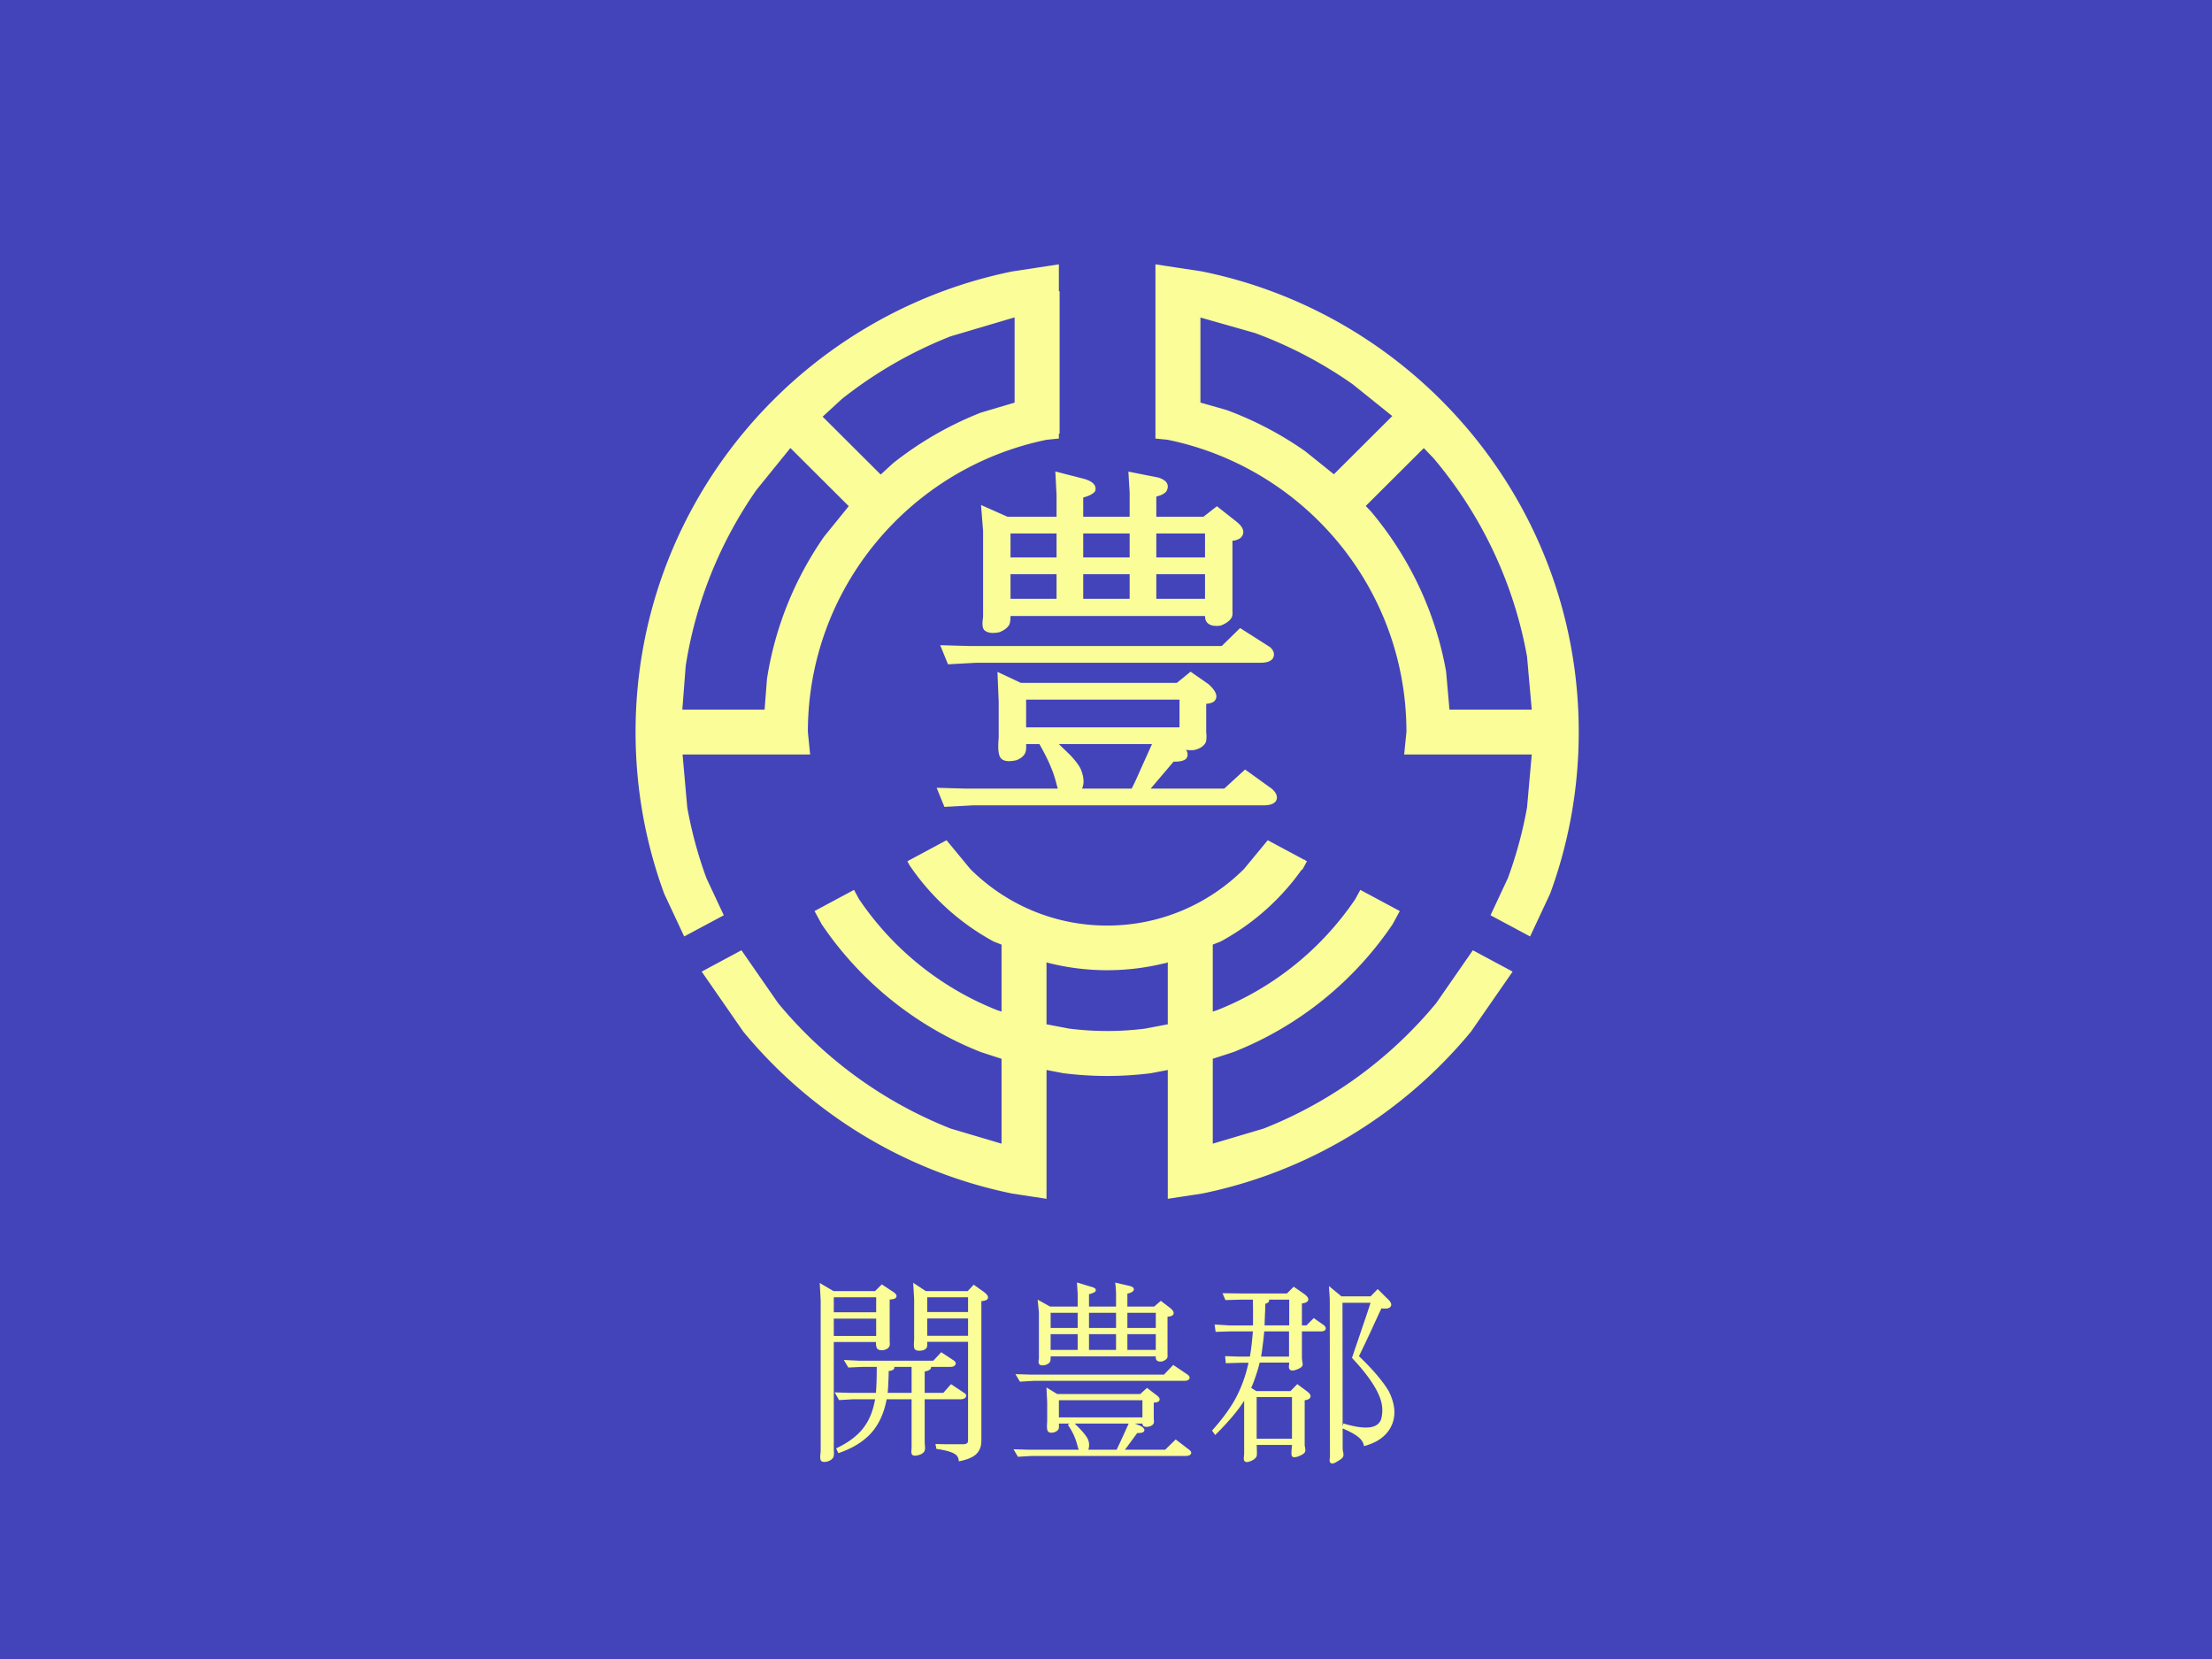 <svg xmlns="http://www.w3.org/2000/svg" width="960" height="720" overflow="hidden"><rect width="100%" height="100%" fill="#808080" stroke="none"/><defs><clipPath id="a"><path d="M0 0h960v720H0z"/></clipPath></defs><g clip-path="url(#a)"><path fill="#4344BA" d="M0 0h960v720H0z"/><path fill="#FAFD98" fill-rule="evenodd" stroke="#FAFD98" stroke-miterlimit="8" stroke-width="1.333" d="M465.386 617.757q5.04 4.765 6.15 7.149 1.024 2.298-.171 4.936h13.664q1.11-2.298 2.648-5.617a731 731 0 0 0 2.732-6.043l.256-.425 4.1 1.702q1.622 1.021 1.11 1.447-.512.425-2.648.34l-6.319 8.596h19.044l4.356-4.255 5.209 4q1.11.767.684 1.191-.342.426-1.709.426h-66.613l-5.721.34-1.111-1.872 5.551.17h22.632a7.6 7.6 0 0 1-.598-1.361q-.17-.427-.427-1.447-.598-2.214-1.196-3.575-.94-2.383-2.647-4.936Zm-6.49-10.724v8.766h37.577v-8.766Zm85.828-1.361v19.404h16.654v-19.404Zm-46.885-2.469 3.331 2.554q2.05 1.446 1.195 1.957-.426.34-2.135.34h-.17v7.575q.17 1.362 0 1.872-.343.681-1.708 1.022-1.281.17-1.709-.17-.17-.171-.17-.852l.085-.34h-37.662v1.277q.085 1.021-.085 1.447-.256.595-1.281 1.021-1.794.51-2.221-.17-.341-.51-.256-2.469l.085-1.361v-8.341l-.256-5.192 3.758 2.299h36.466Zm11.444-9.958 5.551 3.745q1.11.766.683 1.192-.342.425-1.708.426h-65.076l-5.722.34-1.11-1.873 5.552.171h57.987Zm-122.722-.68q1.538.936.512 1.446-.511.256-2.049.426 0 3.234-.171 5.617a64 64 0 0 1-.341 5.107h11.785v-12.596Zm22.034-4.851 4.782 3.149q1.11.765.598 1.191-.342.51-1.623.511h-10.333q2.135.681 1.025 1.361-1.025.681-2.392.596v10.639h9.053l3.16-3.575 4.953 3.319q1.196.596.683 1.192-.427.51-1.622.51h-16.227v19.32l.086 1.447q.17 1.447-.086 2.043-.426.936-2.135 1.446-1.708.426-2.049.086-.342-.171-.257-1.362l.086-1.277v-21.703h-12.042q-1.622 9.362-6.832 15.065-4.783 5.191-13.237 8.17l-.427-.936q7.686-3.745 11.529-8.851 4.014-5.192 5.295-13.448H370.25l-5.723.341-1.11-1.957 5.552.17h11.785q.257-2.809.341-5.958.086-3.319.086-6.638h-6.918l-5.721.255-1.111-1.872 5.381.255h32.537Zm80.021-9.362v8.17h13.664v-8.17Zm-16.654 0v8.17h13.067v-8.17Zm-16.653 0v8.17h13.067v-8.17Zm92.746-1.192a104 104 0 0 1-.683 6.383q-.342 3.064-.854 5.872h13.579V577.16Zm-186.858-5.532v8.851h19.728v-8.851Zm40.566-.085v8.851h19.044v-8.851Zm86.853-2.468v7.915h13.664v-7.915Zm-16.654 0v7.915h13.067v-7.915Zm-16.653 0v7.915h13.067v-7.915Zm93.771-5.703q1.281.681 1.025 1.192-.256.426-1.623.766 0 2.383-.171 5.362a307 307 0 0 0-.17 5.191h12.041v-12.511Zm-147.317-1.021v7.745h19.044v-7.745Zm-40.566 0v7.83h19.728v-7.83Zm216.321-2.723 4.441 3.659h13.152l2.818-2.893 3.502 3.489q2.22 1.957 1.537 2.809-.597.85-3.843.425a941 941 0 0 0-4.953 10.724q-3.074 6.553-5.21 10.894 4.185 3.915 7.345 7.574 3.928 4.512 5.892 7.916 4.014 8.17 1.025 14.383-2.817 5.872-10.76 8.17-.513-1.957-2.477-3.574-2.135-1.788-6.746-3.745l.256-.851q7.259 2.127 11.443 1.447 4.015-.681 5.124-4 1.282-4.852-.597-9.788-2.648-7.149-11.956-17.107l.853-2.553q2.392-6.979 3.673-10.809 2.305-6.637 3.672-11.064h-13.75l.086 63.747q0 .51.085 1.106 0 .34.171.851.171 1.021 0 1.447-.256.596-1.537 1.362-2.306 1.532-2.818 1.191-.342-.17-.171-1.447l.085-.766-.085-68.427Zm-15.97-.341 3.929 2.723q1.878 1.363 1.623 2.128-.342.766-2.733.937v10.808h2.903l2.99-2.979 3.245 2.299q1.366.85 1.195 1.446-.17.511-1.622.511h-8.711v12.426l.171 1.362q.255 1.106.085 1.531-.342.597-1.879 1.192-1.964.767-2.477.255-.34-.255-.17-1.447l.085-1.021v-.766h-14.006a66 66 0 0 1-1.793 6.213 54 54 0 0 1-2.221 5.702l2.904 1.788h15.287l2.733-2.809 3.672 2.724q1.708 1.276 1.281 1.957t-2.476.851v20.426q.084.255.17.766.257 1.192 0 1.617-.426.68-2.306 1.447-1.793.68-2.135.256-.255-.341-.085-2.298l.256-2.894h-16.739l.086 2.979q.085 1.872-.086 2.383-.34.765-1.622 1.447-1.964.936-2.477.425-.256-.255-.085-1.702l.085-1.192v-25.277q-2.305 4.086-5.722 8.17-3.074 3.745-7.43 8.086l-.597-.851q6.234-6.98 9.821-13.447 4.098-7.574 5.978-16.682h-4.356l-5.722.171-.17-1.703 5.038.17h5.552q.512-2.893.853-5.872.342-3.149.598-6.383h-10.931l-5.381.17-.255-1.787 5.55.34h11.017v-6.042q0-3.32-.085-6.469h-5.637l-6.49.171-.683-1.618 6.661.085h20.582Zm-164.482-1.276 4.526 2.978h18.703l2.391-2.553 3.587 2.553q2.39 1.702 1.708 2.469-.427.425-2.306.595l-.427.085v61.108q0 3.574-2.221 5.532-1.963 1.702-6.319 2.639-.342-1.958-1.879-2.894-2.134-1.447-7.857-2.298l-.171-.851q2.477.085 5.466.085h5.978q1.367-.084 1.964-.681.598-.596.598-1.617v-43.49h-19.044v1.106q.086 1.277-.171 1.788-.342.68-1.879.936-1.794.17-2.22-.426-.257-.51-.171-2.383l.085-1.362v-17.617Zm-40.566 0 5.039 2.978h18.532l2.732-2.723 3.844 2.553q2.733 1.617 1.281 2.213-.94.34-2.477.255v18.979q.17 1.362-.085 1.788-.342.766-1.794 1.191-1.793.256-2.306-.34-.341-.34-.427-1.788v-1.361h-19.642v47.491q.17 2.042-.085 2.808-.512 1.106-2.306 1.617-1.623.34-1.964-.17-.256-.34-.171-1.787l.171-1.958v-65.363Zm111.619-.511 5.039 1.532q2.05.51 1.708 1.021-.427.51-2.904 1.107v6.553h13.067v-6.724q0-.084-.085-1.532-.086-1.361-.171-1.957l5.124 1.191q2.05.511 1.366 1.192-.512.595-2.647 1.021v6.809h12.554l2.647-2.298 3.246 2.468q2.305 1.788 1.366 2.468-.599.426-2.391.426v17.192q.085.766-.086 1.106-.341.596-1.622 1.107-1.452.255-1.879-.341-.257-.255-.171-1.361v-.511h-46.971v1.191q0 1.107-.171 1.532-.34.596-1.451 1.022-1.709.425-2.135-.085-.257-.341-.086-1.362l.086-.766v-19.916l-.427-4.34 4.441 2.468h12.81V561.5Zm-14.597-140.844v28.433l10.354 1.98a132 132 0 0 0 16.624 1.048c5.631 0 11.18-.357 16.623-1.048l10.355-1.98v-28.433l-1.292.508a103 103 0 0 1-25.686 3.233c-8.87 0-17.477-1.123-25.687-3.233ZM410.629 365.5l9.958 12.061c15.333 15.321 36.516 24.798 59.913 24.798s44.579-9.477 59.912-24.798l9.959-12.061 15.935 8.55-.579 1.066a103.25 103.25 0 0 1-36.236 32.885l-3.819 1.502v30.438l2.687-.871c24.697-9.732 45.711-26.773 60.37-48.456l1.907-3.509 15.958 8.562-2.777 5.112c-16.704 24.706-40.646 44.123-68.787 55.211l-9.358 3.034v38.213l22.938-6.807c29.525-11.634 55.35-30.607 75.223-54.671l15.589-22.479 16.078 8.627-17.626 25.417c-29.094 35.228-69.805 60.52-116.272 70.022l-14.124 2.154v-55.933l-8.037 1.537a150 150 0 0 1-18.941 1.194c-6.417 0-12.739-.406-18.941-1.194l-8.037-1.537V519.5l-14.124-2.154c-46.467-9.502-87.178-34.794-116.272-70.022L305.5 421.907l16.078-8.627 15.589 22.479c19.873 24.064 45.698 43.037 75.223 54.671l22.937 6.807v-38.213l-9.357-3.034c-28.141-11.088-52.084-30.505-68.787-55.211l-2.777-5.112 15.958-8.562 1.906 3.509c14.66 21.683 35.673 38.724 60.371 48.456l2.686.871v-30.438l-3.818-1.502a103.25 103.25 0 0 1-36.236-32.885l-.579-1.066Zm207.309-171.982-26.146 26.065 2.494 2.594c16.449 19.452 27.97 43.181 32.646 69.274l1.521 17.179h37.044l-2.099-23.716c-5.84-32.591-20.231-62.229-40.776-86.526Zm-274.959-.081-15.284 18.865c-15.604 22.438-26.361 48.479-30.765 76.617l-1.527 19.711h37.044l1.083-13.972c3.525-22.528 12.138-43.377 24.631-61.342l11.091-13.688Zm177.341-56.52v38.302l11.754 3.344a148.5 148.5 0 0 1 34.082 17.882l12.794 10.282 26.291-26.209-17.754-14.269a185.5 185.5 0 0 0-42.57-22.336Zm-79.317-.068-28.631 8.477a185.7 185.7 0 0 0-47.458 27.347l-8.855 8.144 26.145 26.065 5.755-5.293a148.7 148.7 0 0 1 37.996-21.895l15.048-4.456ZM502.12 115.5l19.493 2.966C614.573 137.429 684.5 219.425 684.5 317.702c0 24.569-4.37 48.121-12.379 69.925l-8.364 17.873-16.006-8.568 7.274-15.544a183.4 183.4 0 0 0 8.373-30.898l2.099-23.716h-55.359l.918-9.072c0-62.895-44.752-115.371-104.245-127.507l-4.691-.471v-62.659Zm-43.24 0v11.565h.322v60.485h-.322v2.174l-4.692.471c-59.492 12.136-104.244 64.612-104.244 127.507l.917 9.072h-55.358l2.099 23.715a183.4 183.4 0 0 0 8.372 30.899l7.274 15.544-16.005 8.568-8.364-17.874c-8.008-21.803-12.379-45.355-12.379-69.924 0-98.278 69.928-180.273 162.887-199.236Z"/><path fill="#FAFD98" fill-rule="evenodd" stroke="#FAFD98" stroke-miterlimit="8" stroke-width="1.333" d="m457.92 322.283 6.256 6.063q3.223 3.514 4.215 5.644 2.353 5.586.087 8.921h23.061q1.485-2.75 4.518-9.698a974 974 0 0 0 2.173-4.797l2.752-6.133Zm-13.253-19.308v13.367h67.904v-13.367Zm72.074-10.632 7.287 5.075q4.78 4.308 2.434 6.493-1.215.974-5.142.974h1.495v12.862q.322 2.72-.15 4.183-1.025 2.052-4.469 2.916-3.336.348-4.84-.766-.785-.784-.785-3.089l.163 1.292h-3.818l3.01 1.114q3.986 3.202 2.346 5.467-1.458 1.167-5.24 1.008l-11.088 13.039h33.632l8.835-8.088 11.188 8.05q2.705 2.464 1.562 4.455-1.197 1.525-4.725 1.524H422.197l-11.881.648-2.816-6.911 11.369.322h41.255l-.195-.322q-.393-.972-.876-2.939-1.083-4.059-2.228-6.666-1.683-4.28-5.101-10.311l.537-.39h-7.594v.99q.162 1.978-.318 3.182-.746 1.733-3.361 2.829-4.858 1.087-6.24-.831-.978-1.485-.813-5.899l.157-2.512v-15.724l-.485-11.652 9.299 4.368h68.067Zm21.547-18.921 12.57 8.009q2.107 2.022.963 4.012-1.199 1.524-4.724 1.524H423.746l-11.881.648-2.816-6.912 11.369.323h110.087Zm-37.117-24.906v12.046h22.47v-12.046Zm-31.722 0v12.046h21.479v-12.046Zm-31.557 0v12.046h21.314v-12.046Zm63.279-17.658v11.717h22.47v-11.717Zm-31.722 0v11.717h21.479v-11.717Zm-31.557 0v11.717h21.314v-11.717ZM458.72 205.5l11.596 2.961q5.288 1.568 4.348 4.439-1.291 1.55-5.215 2.497v9.52h21.479v-11.132q0-.11-.163-2.798-.15-2.351-.326-5.487l12.211 2.424q4.838 1.591 2.985 4.961-1.216 1.418-4.464 2.068v9.964h21.357l5.602-4.368 8.029 6.33q4.373 3.453 1.825 6.049-1.53 1.106-3.769 1.106v31.054q.162 1.689-.266 2.592-1.064 1.863-4.324 3.171-3.959.511-5.313-1.201-.834-.892-.671-3.763v.781h-85.749v.617q0 2.4-.447 3.491-1.055 1.854-3.944 2.968-4.329.854-5.961-.876-.71-1.096-.361-3.876l.139-1.241v-37.448l-.81-10.079 10.535 4.693h22.163v-10.041Z"/></g></svg>